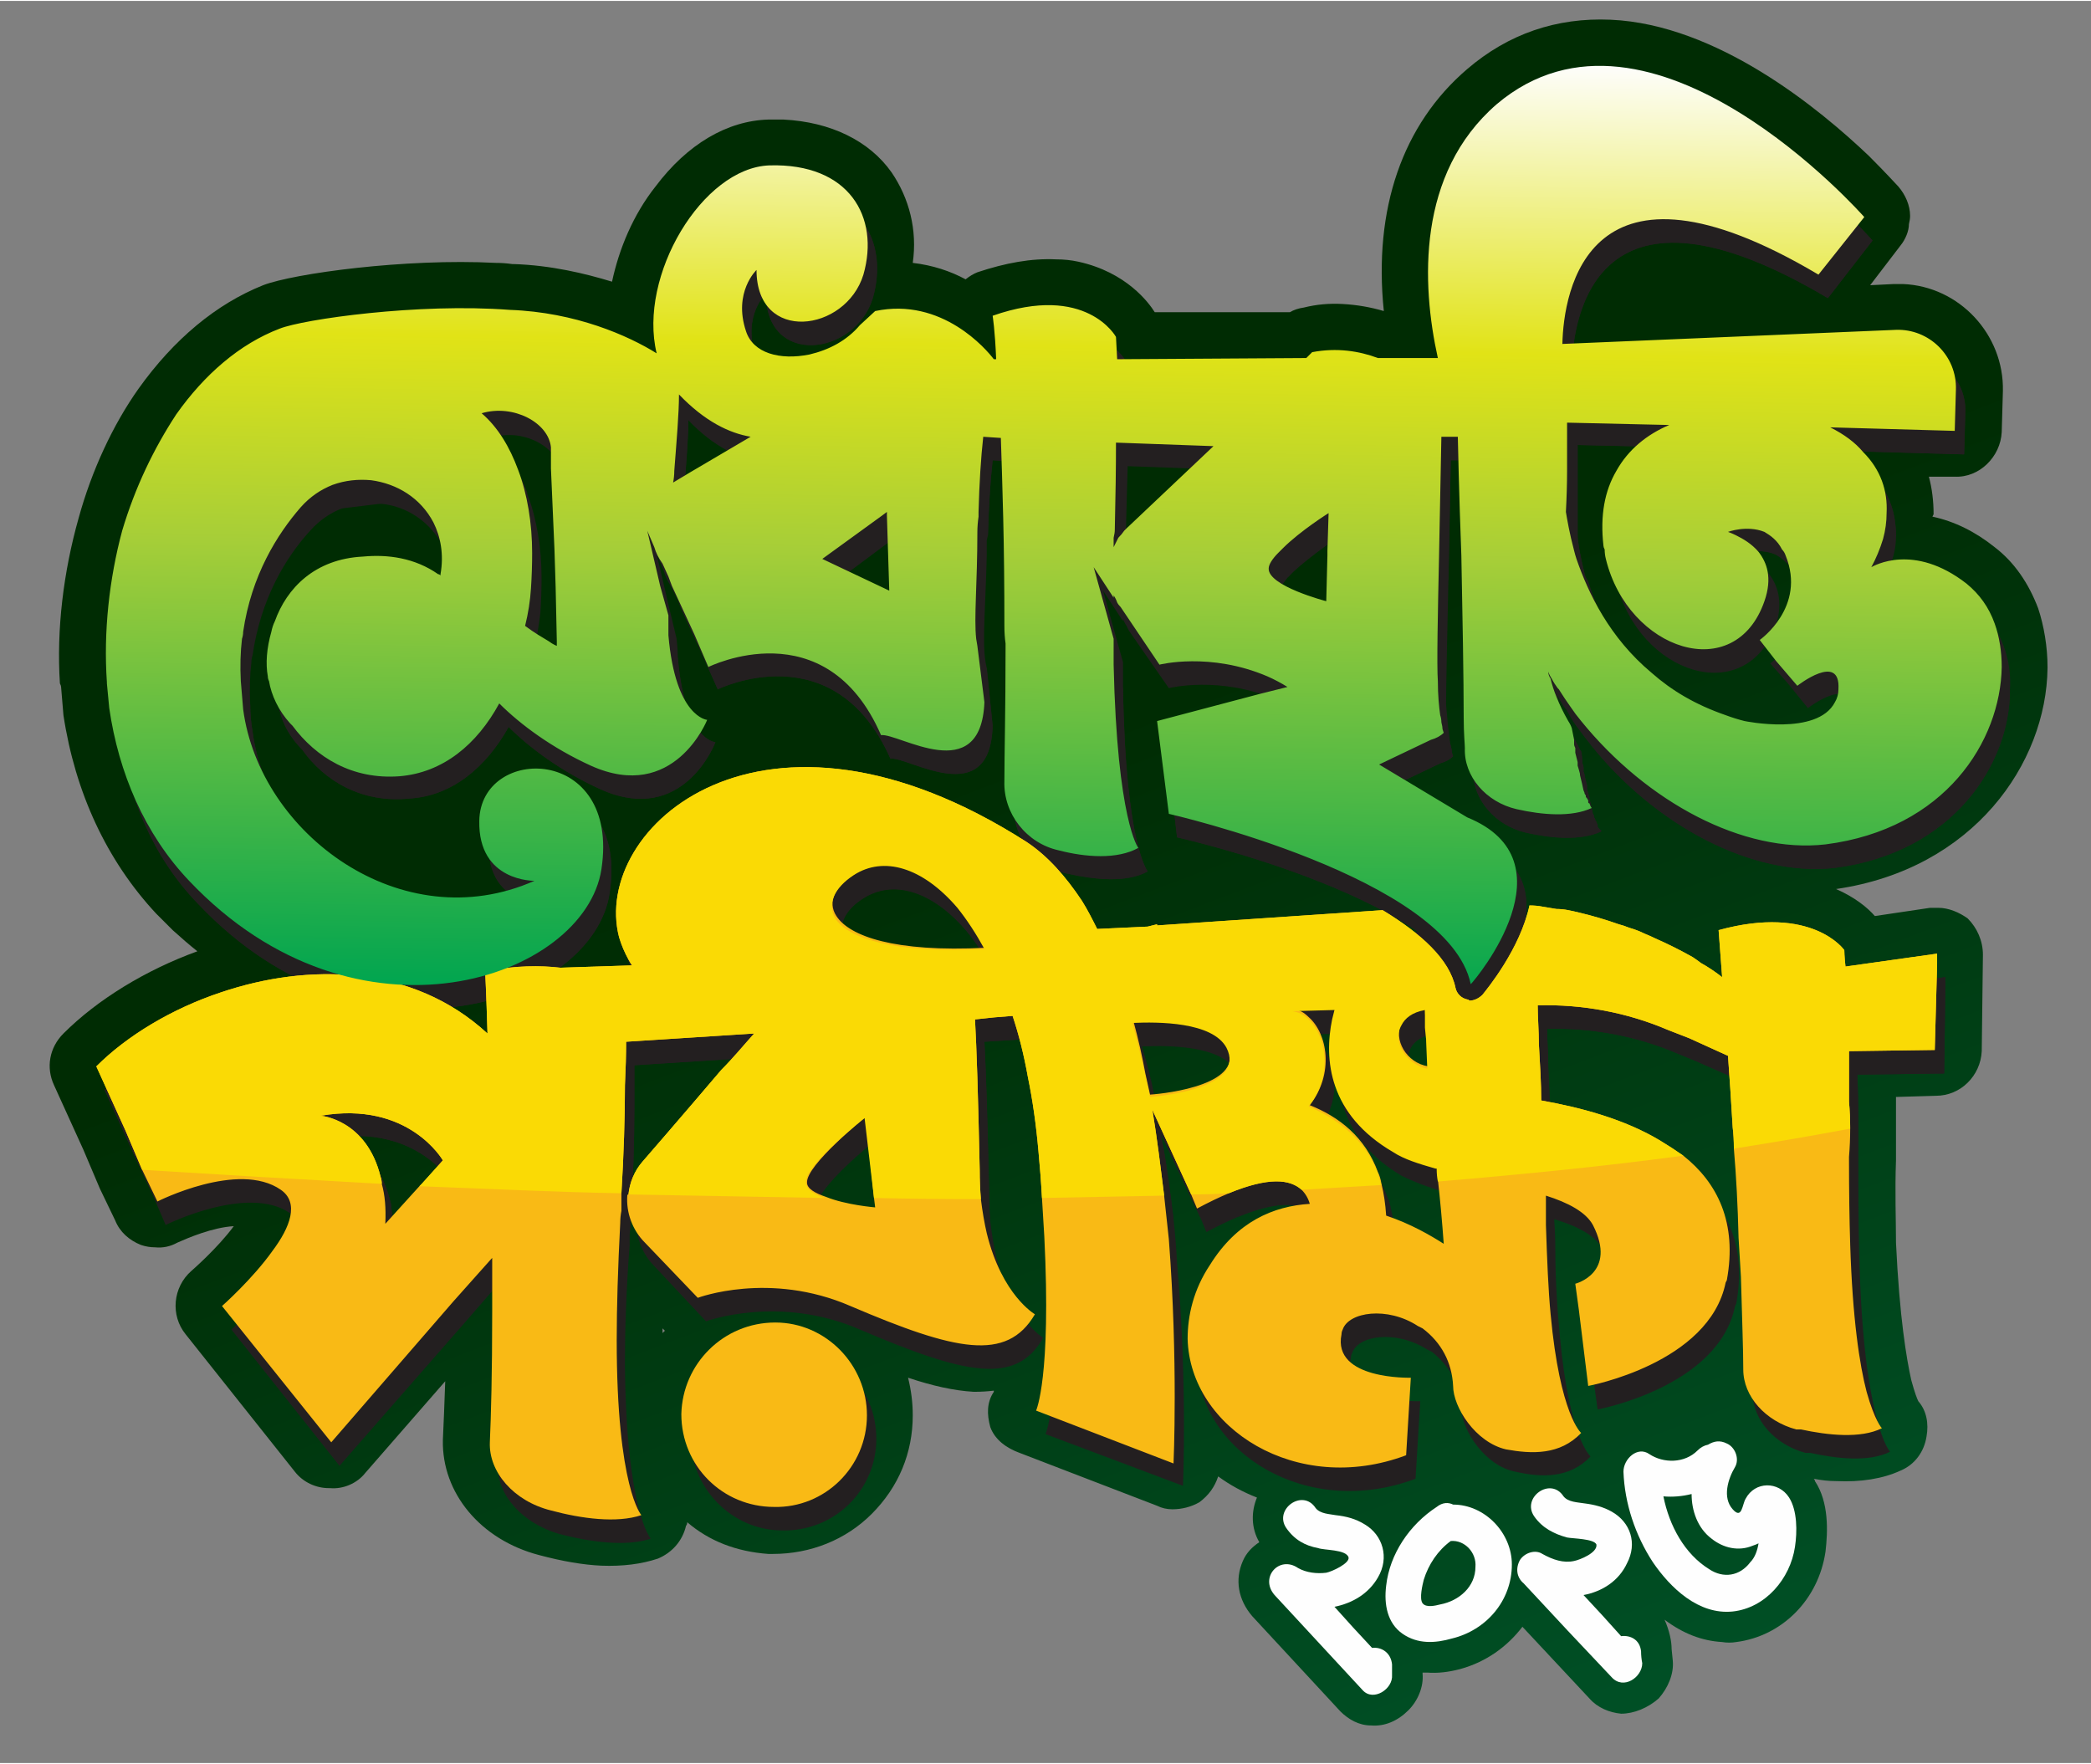 <svg version="1.2" xmlns="http://www.w3.org/2000/svg" viewBox="7 35 178 150" width="179" height="151"><rect x="7" y="35" width="178" height="150" fill="#808080" stroke="none"/><defs><linearGradient id="P" gradientUnits="userSpaceOnUse"/><linearGradient id="g1" x2="1" href="#P" gradientTransform="matrix(-37.338,-96.769,110.09,-42.477,51.61,226.822)"><stop stop-color="#005329"/><stop offset="1" stop-color="#002c03"/></linearGradient><linearGradient id="g2" x2="1" href="#P" gradientTransform="matrix(0,.027,0,0,132.198,118.732)"><stop stop-color="#fefefe"/><stop offset=".31" stop-color="#e1e316"/><stop offset=".53" stop-color="#a6ce38"/><stop offset="1" stop-color="#00a550"/></linearGradient><linearGradient id="g3" x2="1" href="#P" gradientTransform="matrix(-1.207,80.645,-163.219,-2.442,116.831,39.612)"><stop stop-color="#fefefe"/><stop offset=".31" stop-color="#e1e316"/><stop offset=".53" stop-color="#a6ce38"/><stop offset="1" stop-color="#00a550"/></linearGradient></defs><style>.a{fill:url(#g1)}.b{fill:#231f20}.c{fill:#f9ba15}.d{fill:#fada05}.e{fill:url(#g2)}.f{fill:url(#g3)}.g{fill:#fefefe}</style><path class="a" d="m181.3 91.7c0-1.7-0.3-3.5-0.8-5-0.8-2.1-2-3.9-3.7-5.2q-2.5-2-5.3-2.6l0.1-0.2q0-1.7-0.4-3.2h2.2c2.1 0.1 3.9-1.7 4-3.8l0.1-3.5c0.1-4.8-3.7-8.9-8.5-9.1q-0.4 0-0.8 0l-2 0.1 2.6-3.4c0.4-0.5 0.7-1.2 0.7-1.8q0.1-0.4 0.1-0.7c0-0.9-0.4-1.8-1-2.5-0.1-0.1-1-1.1-2.5-2.6-4.2-4-12.9-11.2-22-11.6-4.6-0.2-8.7 1.2-12.2 4.2-5.5 4.7-8 11.9-7.1 20.6q-1.7-0.5-3.5-0.6-1.7-0.1-3.3 0.3-0.7 0.1-1.2 0.4h-11.5c-0.5-0.8-2.4-3.4-6.5-4.3q-0.9-0.2-1.9-0.2c-2.1-0.1-4.3 0.3-6.7 1.1q-0.5 0.2-1 0.6c-1.3-0.7-2.8-1.2-4.5-1.4 0.4-2.8-0.3-5.5-1.8-7.7-1.9-2.7-5.2-4.3-9.2-4.5q-0.6 0-1.3 0c-3.5 0.1-6.9 2.1-9.6 5.7-1.9 2.4-3.1 5.3-3.7 8.1-2.3-0.7-5.2-1.4-8.4-1.5q0 0-0.1 0-0.7-0.1-1.4-0.1c-7.7-0.4-17.2 0.9-19.8 1.9-4 1.6-7.6 4.6-10.6 8.8-2.2 3.1-4 7-5.1 11-1.3 4.6-1.9 9.5-1.6 14.1q0.1 0.2 0.1 0.3 0.1 1.2 0.2 2.4c1 6.6 3.7 12.4 7.9 16.9q0.7 0.7 1.4 1.4 1.1 1 2.1 1.8c-4.4 1.6-8.5 4.1-11.4 7-1.2 1.2-1.5 2.9-0.8 4.4l2.5 5.5 1.4 3.3 1.3 2.7c0.4 1 1.2 1.7 2.2 2.1q0.6 0.2 1.2 0.2 1 0.1 1.9-0.4c0.9-0.4 3-1.3 4.8-1.4-1.4 1.9-3.6 3.8-3.6 3.8-1.6 1.4-1.8 3.8-0.5 5.4l9.3 11.7c0.7 0.9 1.8 1.4 2.9 1.4h0.1c1.1 0.1 2.3-0.4 3-1.3l6.8-7.8q-0.1 2.9-0.2 5c-0.1 4.5 3.2 8.5 8.2 9.8q3 0.8 5.3 0.9 2.7 0.1 4.8-0.6c1.2-0.5 2.1-1.5 2.4-2.8q0.1-0.1 0.1-0.3 2.8 2.4 6.9 2.7 0.2 0 0.4 0c3.2 0 6.2-1.2 8.4-3.4 2.3-2.3 3.5-5.2 3.5-8.4q0-1.6-0.4-3.2c2.1 0.7 3.9 1.1 5.6 1.2q0.9 0 1.7-0.1 0 0.1 0 0.1c-0.6 0.9-0.6 1.9-0.3 3 0.4 1.1 1.4 1.8 2.5 2.2l11.7 4.5q0.6 0.3 1.3 0.3c0.8 0 1.6-0.2 2.3-0.6 0.8-0.6 1.3-1.3 1.6-2.2q1.5 1.1 3.3 1.8c-0.5 1.2-0.5 2.6 0.2 3.8-0.6 0.4-1.1 0.9-1.4 1.6-0.7 1.6-0.4 3.3 0.8 4.7l7.5 8.1c0.7 0.7 1.6 1.2 2.6 1.2 1.2 0.1 2.3-0.4 3.2-1.3 0.8-0.8 1.3-2 1.2-3.1v-0.1q0.2 0 0.4 0 1.3 0.1 2.8-0.3c2.2-0.6 4-1.9 5.3-3.6l5.7 6.1c0.7 0.8 1.7 1.2 2.7 1.3 1.1 0 2.3-0.5 3.2-1.3 0.8-0.9 1.3-2.1 1.2-3.2l-0.1-1c0-0.7-0.2-1.6-0.6-2.5 1.6 1.2 3.2 1.8 4.9 1.9q0.6 0.1 1.2 0c3.9-0.5 7-3.6 7.6-7.7 0.2-1.7 0.3-4.2-0.9-6q0-0.1-0.1-0.2 1 0.2 1.9 0.2c2.1 0.1 4-0.2 5.5-0.9 1.2-0.5 2-1.6 2.2-2.9 0.2-1.1 0-2.2-0.7-3-0.1-0.2-0.3-0.7-0.6-1.8-0.4-1.8-1-5.3-1.3-11.7 0-2-0.1-4.3 0-7v-0.2-2.6c0 0 0-2.5 0-2.6l3.4-0.1c2.1 0 3.8-1.7 3.9-3.8l0.1-8.2c0-1.2-0.5-2.3-1.3-3.1-0.7-0.5-1.6-0.9-2.5-0.9q-0.3 0-0.7 0l-4.7 0.7c-0.6-0.7-1.7-1.6-3.3-2.3 11.7-1.7 17.9-10.7 18-18.8v-0.1zm-117.9 56.7q0-0.2 0-0.4l0.1 0.1q0 0 0.1 0.1-0.1 0.1-0.2 0.2z"/><path class="b" d="m73.8 149.5c-4.4-0.1-7.9 3.4-8 7.8 0 4.3 3.5 7.9 7.8 7.9 4.4 0.1 8-3.4 8-7.8 0-4.4-3.5-7.9-7.8-7.9z"/><path class="b" d="m165.3 142.8q-0.1-3.1-0.1-7.2v-0.2q0-1.3 0-2.5 0-1.1 0-2.2 0-2.3-0.1-4.3l7.4-0.1 0.1-7.4v-0.8l-7.8 1.1c0-0.9 0-1.4 0-1.4 0 0-2.7-3.9-10.7-1.7 0 0 0.1 1.4 0.3 4-6.2-4.5-13.7-6.7-21.3-6.2l-26.8 1.8v-0.1q-0.5 0.1-0.8 0.2l-4.3 0.2c-0.4-0.8-0.9-1.7-1.3-2.4-1.4-2.1-2.9-3.8-4.7-5-22.5-14.5-37.1-1.2-34.7 8.1q0.3 1 0.7 1.9 0.2 0.2 0.3 0.4l-6 0.3c-1.7-0.2-3.8-0.2-6.4 0.3 0 0 0.1 1.9 0.2 5.3-6.4-5.9-15.3-6-22.7-3.5-4.3 1.4-8 3.7-10.7 6.3l2.5 5.5 1.5 3.2 1.2 2.8c0 0 7-3.5 10.6-1 1.6 1.1 0.7 3.2-0.7 5.2-1.8 2.4-4.3 4.7-4.3 4.7l9.2 11.6 10.5-12 3.3-3.8q0 1.8 0 3.7 0 0.5 0 0.9c-0.1 5.4-0.1 8.9-0.3 11.2-0.1 2.5 2.1 4.9 5.2 5.8 2.7 0.7 5.7 1.1 7.8 0.4 0 0-2.1-2.3-2.2-14.9 0-2.8 0.1-6.2 0.4-10.1q0-0.4 0-0.9 0.1-0.7 0.1-1.5c0.2-3.3 0.3-6.5 0.3-9.2q0-2.1 0-3.7l11-0.7c-0.9 1-1.8 2.1-2.8 3.1-3.4 4-6.7 7.8-6.7 7.8-0.7 0.8-1.2 1.8-1.3 2.7q0 0.1 0 0.2c-0.1 1.4 0.4 2.9 1.5 4l4.4 4.7c0 0 6.2-2.3 13.1 0.7 8.9 3.8 13.3 4.8 15.6 0.7 0 0-2.7-1.6-4-6.9q-0.3-1.3-0.5-3-0.1-1.1-0.1-2.4-0.1-4.6-0.2-7.9-0.1-3.1-0.2-5 1.7-0.1 3.2-0.2 0.8 2.4 1.3 5.2 0.6 2.9 0.9 6.3 0.2 2.1 0.3 4 0.1 1.7 0.2 3.3c0.6 12-0.7 14.8-0.7 14.8l11.7 4.4c0 0 0.4-8.6-0.5-19q-0.1-1.8-0.3-3.7c-0.3-2.4-0.6-4.9-1.1-7.3l3.4 7.2 0.5 1.2q1.5-0.8 2.7-1.3c3.4-1.4 5.2-1.2 6.1-0.3q0.5 0.5 0.8 1.2c-3.1 0.2-6.2 1.5-8.5 5.2-1.4 2.1-2 4.3-1.9 6.3 0.2 7.6 9.3 13.4 18.6 9.9l0.4-6.6c0 0-6.7 0.2-5.9-3.7q0-0.2 0.1-0.4c0.5-1.5 3.7-2 6.4-0.3q0.2 0.1 0.4 0.2c1.5 1.2 2.5 2.9 2.5 4.8v0.1c0.1 1.8 2 4.8 4.6 5.3 2.2 0.5 4.6 0.6 6.4-1.3 0 0-1.8-1.5-2.6-10.1-0.2-2.1-0.4-4.6-0.4-7.6q0-1.2-0.1-2.5c2 0.6 3.5 1.4 4.1 2.5 2.1 4.1-1.5 5-1.5 5l0.2 2.2 0.9 6.5c0 0 10.3-1.9 11.7-8.8l0.1-0.2c0.9-4.9-0.8-8.3-3.7-10.6q-1-0.7-2-1.3c-3-1.8-6.8-2.8-10.1-3.4-0.1-1.4-0.1-3.1-0.2-4.8 0-1.2-0.1-2.3-0.1-3.3 3.8-0.1 7.6 0.6 11.1 2.1l1.7 0.7 3.4 1.5q0.2 2.7 0.4 6 0.1 0.9 0.1 1.9 0.2 3.5 0.4 7.6 0.1 1.8 0.2 3.3c0.1 3.6 0.2 6.2 0.2 7.9 0 2.3 1.9 4.4 4.5 5.1q0.2 0 0.4 0c2.3 0.5 5 0.8 6.8-0.1 0 0-0.6-0.6-1.2-3.1-0.6-2.3-1.2-6.2-1.4-12.6zm-124.7-1.7q0-2-0.3-3.4 0-0.3-0.1-0.6c-1.2-4.9-5.1-5.3-5.1-5.3 7.5-1.2 10.4 3.9 10.4 3.9l-1.8 2-0.2 0.1zm41.7-1.3c0 0-2.5-0.3-4.2-0.9-0.9-0.3-1.6-0.7-1.6-1.2-0.1-1.6 4.9-5.6 4.9-5.6l0.8 6.9zm-3.3-24.8c-0.8-1.2-0.1-2.6 1.6-3.7 2.5-1.5 5.8-0.6 8.7 2.9q1.2 1.4 2.4 3.4c-7.8 0.5-11.6-0.9-12.7-2.6zm26.7 15.2q-0.2-0.9-0.4-1.8-0.4-2.2-1.1-4.4c2.2-0.2 6.8-0.2 8 2 1.7 3.3-5 4.1-6.5 4.2zm25 12.7c-1.1-0.7-2.9-1.7-4.9-2.4q-0.1-1.5-0.4-2.7-0.1-0.6-0.3-1c-1.1-3-3.3-4.7-5.9-5.7 2.2-2.7 1.5-6.1 0-7.5q-0.6-0.6-1.3-0.7l3.6-0.1q-0.2 0.4-0.2 0.9c-0.7 3.3-0.4 8.1 5.1 11.2 1 0.6 2.2 1 3.6 1.4q0.1 0 0.1 0.1 0.1 0.5 0.1 1 0.2 2.7 0.5 5.5zm-3.6-18.8c0.3-0.6 0.9-1 2-1.2 0 0.6 0.1 1.1 0.1 1.4 0.1 2.3-0.1-0.8 0.2 3.5-1.9-0.3-3.1-2.3-2.3-3.7z"/><path class="b" d="m165.1 126.4l7.4-0.1 0.1-7.4v-0.8l-7.8 1.1c0-0.9 0-1.4 0-1.4 0 0-2.7-3.9-10.7-1.7 0 0 0.1 1.4 0.3 4-6.2-4.5-13.7-6.7-21.3-6.2l-26.8 1.8v-0.1q-0.5 0.1-0.8 0.2l-4.3 0.2c-0.4-0.8-0.9-1.7-1.3-2.4-1.4-2.1-2.9-3.8-4.7-5-22.5-14.5-37.1-1.2-34.7 8.1q0.3 1 0.7 1.9 0.2 0.2 0.3 0.4l-6 0.3c-1.7-0.2-3.8-0.2-6.4 0.3 0 0 0.1 1.9 0.2 5.3-6.4-5.9-15.3-6-22.7-3.5-4.3 1.4-8 3.7-10.7 6.3l2.5 5.5 1.5 3.2c6.4 0.5 13.2 0.9 20.4 1.3q0-0.3-0.1-0.6c-1.2-4.9-5.1-5.3-5.1-5.3 7.5-1.2 10.4 3.9 10.4 3.9l-1.8 2-0.2 0.1c5.6 0.3 11.3 0.5 17.2 0.7 0.2-3.3 0.3-6.5 0.3-9.2q0-2.1 0-3.7l11-0.7c-0.9 1-1.8 2.1-2.8 3.1-3.4 4-6.7 7.8-6.7 7.8-0.7 0.8-1.2 1.8-1.3 2.7 5.5 0.2 11.2 0.3 16.8 0.4-0.9-0.3-1.6-0.8-1.6-1.3-0.1-1.5 5-5.6 5-5.6l0.8 6.9q4.5 0.1 9.1 0-0.1-1.1-0.1-2.4-0.1-4.6-0.2-7.9-0.1-3.1-0.2-5 1.7-0.1 3.2-0.2 0.8 2.4 1.3 5.2 0.6 2.9 0.9 6.3 0.2 2.1 0.3 4 5.2-0.1 10.4-0.2c-0.3-2.4-0.6-4.9-1.1-7.3l3.4 7.2q1.6-0.1 3.2-0.1c3.4-1.4 5.2-1.2 6.1-0.3q3.5-0.2 6.8-0.4-0.1-0.5-0.3-1c-1-2.9-3.3-4.7-5.8-5.7 2.1-2.6 1.5-6 0-7.5q-0.6-0.5-1.4-0.6l3.6-0.1q-0.1 0.4-0.2 0.8c-0.7 3.4-0.3 8.1 5.1 11.3 1 0.5 2.3 1 3.7 1.4q0 0 0.1 0 0 0.5 0.1 1.1c7.2-0.6 14.2-1.3 20.9-2.2q-1-0.7-2-1.3c-3-1.8-6.8-2.8-10.1-3.4-0.1-1.4-0.1-3.1-0.2-4.8 0-1.2-0.1-2.3-0.1-3.3 3.8-0.1 7.6 0.6 11.1 2.1l1.7 0.7 3.4 1.5q0.2 2.7 0.4 6 0.1 0.9 0.1 1.9 5.1-0.8 9.8-1.8 0-1.1 0-2.2 0-2.3-0.1-4.3zm-86.2-11.3c-0.8-1.2-0.1-2.7 1.6-3.7 2.5-1.6 5.8-0.7 8.8 2.8q1.2 1.5 2.3 3.5c-7.8 0.4-11.6-0.9-12.7-2.6zm26.7 15.2q-0.1-0.9-0.3-1.8-0.5-2.3-1.1-4.5c2.2-0.1 6.8-0.1 8 2.1 1.7 3.3-5.1 4.1-6.6 4.2zm21.5-6.2c0.3-0.5 0.9-1 2-1.2 0 0.7 0 1.1 0 1.5 0.1 2.3 0-0.9 0.2 3.4-1.8-0.3-3-2.3-2.2-3.7z"/><path class="b" d="m133 120.7z"/><path class="b" d="m177.6 90c-0.5-1.4-1.3-2.6-2.4-3.4-4.5-3.5-7.9-1.5-8.1-1.4q0.6-1.1 0.9-2.4 0.4-1.1 0.4-2.2c0-1.9-0.5-3.7-2-5.2q-1-1.2-2.8-2.1l10.6 0.3 0.1-3.6c0.1-2.8-2.3-5.1-5.1-5l-28.4 1.2c0.1-4.4 2.1-17.6 21.8-5.9l3.8-4.9c0 0-18.1-20.8-31.2-9.6-6.9 5.8-6.4 15.3-5.1 21.6h-5c-1.6-0.6-3.5-0.9-5.6-0.5l-0.5 0.5-16.1 0.1q-0.1-1.9-0.1-1.9c0 0-2.6-4.6-10.5-1.8 0 0 0.1 1.2 0.3 3.7h-0.2c-0.6-0.8-4.5-5.3-10.2-4.1l-1.2 1.2c-1.2 1.3-2.7 2.1-4.3 2.5-2.5 0.5-4.8-0.1-5.4-2-1.1-3.3 0.9-5.2 0.9-5.2 0 6.3 7.6 5.3 9.1 0.4 1.4-4.9-1.2-9.5-8-9.3-5.7 0.2-11.2 9.4-9.6 15.9-2.4-1.4-6.9-3.4-12.5-3.6-7.8-0.6-17.6 0.8-19.6 1.6-3.4 1.3-6.4 3.9-8.8 7.3-2 2.8-3.5 6.2-4.6 9.9-1.1 4.1-1.7 8.6-1.3 12.9v0.1q0.1 1 0.2 2.1c0.8 5.5 2.9 10.7 6.8 14.7 14.3 15.1 33.7 8.3 35-1 1.6-10.6-10.2-10.6-10.3-4.1-0.1 5.2 4.7 5.1 4.7 5.1-11.3 4.9-23.4-4.1-24.8-14.7q-0.2-1.1-0.2-2.3-0.1-1.9 0.1-3.6 0-0.3 0.1-0.6c0.7-4.8 2.8-8.3 4.9-10.6 0.8-0.9 1.7-1.5 2.7-1.9 1.1-0.4 2.2-0.5 3.3-0.4 2.2 0.2 4.2 1.5 5.3 3.6 0.6 1.2 0.9 2.7 0.6 4.3q0 0.1-0.1 0.2 0-0.1-0.1-0.1c-2.1-1.4-4.3-1.7-6.5-1.6-4 0.3-6.4 2.8-7.4 5.6q-0.2 0.4-0.3 0.8c-0.4 1.4-0.5 2.8-0.3 3.9q0 0.2 0.1 0.4c0.2 1.2 0.7 2.4 1.8 3.6q0.1 0.1 0.2 0.2c1.9 2.7 5.1 4.6 9.1 4.2 3.7-0.2 6.6-2.7 8.5-6.1 1.8 1.8 4.5 3.8 7.8 5.3 7.1 3.2 9.8-4 9.8-4 0 0-2.6-0.1-3.2-7.2q0-0.7-0.1-1.6l-0.6-2.5-1.1-4.7 0.6 1.4q0.2 0.7 0.6 1.3l0.6 1.2 0.3 0.8 1.9 4.1 1.2 2.7c0 0 9.9-4.9 14.7 5.9 1.5-0.2 8.5 4.5 8.7-2.8l-0.5-4.9-0.1-0.5c-0.3-1.8 0-4.7 0.1-9.1q0-0.6 0-1.3l0.1-0.4q0.1-3.7 0.4-6.4l1.4 0.1q0.2 2.9 0.3 6.8 0.1 4.1 0.1 9.2 0 0.7 0 1.5 0 0.2 0 0.4c0.1 5.4 0 9 0 11.3-0.1 2.8 1.8 5.3 4.6 5.9 2.3 0.5 5 0.8 6.8-0.2 0 0-1.9-2.3-2.1-15.6q0-0.1 0-0.3 0-0.9 0-1.9l-1.7-6.1 1.7 2.6v-0.2q0.1 0.3 0.3 0.6 0.1 0.2 0.2 0.4l3.4 4.9c0 0 4.3-1.1 9.2 1q0.8 0.4 1.7 0.8l-2.4 0.7-8.7 2.3 0.9 7.9c0 0 23.9 5.3 25.8 14.5 0.5-0.5 8.8-10.5-0.3-14.2l-7.5-4.5 4.4-2.1q0.7-0.2 1.1-0.6 0 0-0.1-0.3 0-0.2-0.1-0.6-0.1-0.3-0.1-0.6c-0.1-0.7-0.2-1.7-0.3-2.9 0-1.3 0.1-6 0.2-10.6 0.1-5.1 0.2-10 0.2-10.2h1.4c0 0.1 0.1 4.8 0.2 10.1 0.1 5 0.2 10.6 0.3 13.8 0 1.4 0 2.3 0 2.6 0 2.4 1.9 4.6 4.5 5.2 2.2 0.5 4.7 0.7 6.4-0.1v-0.1q-0.1 0-0.3-0.3 0-0.1 0-0.1 0 0 0-0.1-0.1-0.1-0.1-0.2 0-0.1-0.1-0.1 0-0.1 0-0.1 0-0.1-0.1-0.2 0-0.2-0.1-0.3-0.1-0.5-0.3-1.3 0-0.1 0-0.1-0.1-0.4-0.2-0.7 0-0.2 0-0.3-0.1-0.4-0.2-0.8 0-0.2-0.1-0.4 0-0.2 0-0.3 0-0.2-0.1-0.4 0-0.5-0.1-1-0.2-0.3-0.3-0.6c-0.8-1.4-1.3-2.8-1.6-3.6q-0.1-0.3-0.1-0.6 0.1 0.3 0.3 0.6 0.2 0.4 0.5 0.7 0 0.1 0.1 0.2 0.4 0.8 0.9 1.4 0.5 0.7 1 1.3c5.5 6.9 13.8 11.3 20.8 10.5 10.1-1.3 14.9-8.9 14.9-15.1 0.1-1.3-0.1-2.6-0.5-3.7zm-13.5 6.7c-1.5 2.8-7.7 1.5-7.7 1.5q-0.8-0.2-1.6-0.5c-2.5-0.8-4.6-2.1-6.3-3.5-3.6-3.1-5.4-6.9-6.3-9.8q-0.2-0.3-0.3-0.6c-0.4-1.6-0.6-2.8-0.6-3.3v-0.1q0-1.9 0-3.5 0-2.3 0-4.1l8.7 0.2c-1.9 0.9-3.5 2.2-4.5 3.9-1 1.7-1.4 3.8-1.1 6.4q0 0.1 0.1 0.3 0 0.4 0.1 0.8c1.9 7.9 11 10.8 13.6 3.6 0.6-1.9 0.1-3.3-0.6-4.2-0.6-0.7-1.3-1.1-1.9-1.4-0.4-0.2-0.7-0.3-0.7-0.3 0 0 1.6-0.6 3.1 0 0.5 0.3 1.1 0.7 1.6 1.5q0.1 0.3 0.2 0.5c1.8 4.4-2.2 7.3-2.2 7.3l1.5 1.7 1.7 2.1c0 0 3.8-2.9 3.5 0.3q0 0.7-0.3 1.1zm-6.5-12.8c-0.6-0.7-1.3-1.1-1.9-1.4q-5.4 0.7-11.2 1.2 0 0.4 0.1 0.8c1.9 7.8 11 10.8 13.6 3.6 0.6-2 0.1-3.3-0.6-4.2zm0 0c-0.6-0.7-1.3-1.1-1.9-1.4q-5.4 0.7-11.2 1.2 0 0.4 0.1 0.8c1.9 7.8 11 10.8 13.6 3.6 0.6-2 0.1-3.3-0.6-4.2zm0 0c-0.6-0.7-1.3-1.1-1.9-1.4q-5.4 0.7-11.2 1.2 0 0.4 0.1 0.8c1.9 7.8 11 10.8 13.6 3.6 0.6-2 0.1-3.3-0.6-4.2zm0 0c-0.6-0.7-1.3-1.1-1.9-1.4q-5.4 0.7-11.2 1.2 0 0.4 0.1 0.8c1.9 7.8 11 10.8 13.6 3.6 0.6-2 0.1-3.3-0.6-4.2zm0 0c-0.6-0.7-1.3-1.1-1.9-1.4q-5.4 0.7-11.2 1.2 0 0.4 0.1 0.8c1.9 7.8 11 10.8 13.6 3.6 0.6-2 0.1-3.3-0.6-4.2zm-102.4 8.1c0 0-0.3-0.1-0.7-0.4-0.5-0.3-1.2-0.8-2-1.4q0.3-1.5 0.5-3.1 0.1-1.5 0.1-3c0-2.5-0.4-5-1.2-7.1-0.7-1.9-1.7-3.6-3.1-4.8 2.7-0.9 5.7 0.8 5.9 2.8v1.9l0.2 6.8 0.1 3.3 0.2 4.5zm22.6-7.3l5.1-3.8 0.3-0.2v0.2l0.3 6.5zm-12.7-6.6q0-0.4 0.1-0.9c0.2-2.6 0.4-4.9 0.4-6.5 2.2 2.3 4.3 3.2 6.1 3.6l-5.2 3zm37.6 5.4q0-0.4 0-0.8 0-0.3 0-0.6 0.2-4.3 0.2-7.5l8.3 0.3c-3.7 3.6-7.4 7.1-7.4 7.1q-0.1 0.1-0.2 0.2-0.3 0.3-0.5 0.6-0.2 0.4-0.4 0.7zm18.1 4.6c0 0-5.1-1.3-4.9-2.7 0-0.4 0.3-0.8 0.7-1.3q0.2-0.2 0.5-0.5c1.5-1.4 3.9-3 3.9-3l-0.1 3.3v0.4zm36.7-4.2c-0.5-0.7-1.3-1.2-1.8-1.4q-5.4 0.7-11.3 1.1 0.1 0.4 0.2 0.9c1.9 7.8 11 10.7 13.5 3.5 0.7-1.9 0.2-3.2-0.6-4.1zm0 0c-0.5-0.7-1.3-1.2-1.8-1.4q-5.4 0.7-11.3 1.1 0.1 0.4 0.2 0.9c1.9 7.8 11 10.7 13.5 3.5 0.7-1.9 0.2-3.2-0.6-4.1zm0 0c-0.5-0.7-1.3-1.2-1.8-1.4q-5.4 0.7-11.3 1.1 0.1 0.4 0.2 0.9c1.9 7.8 11 10.7 13.5 3.5 0.7-1.9 0.2-3.2-0.6-4.1zm0 0c-0.5-0.7-1.3-1.2-1.8-1.4q-5.4 0.7-11.3 1.1 0.1 0.4 0.2 0.9c1.9 7.8 11 10.7 13.5 3.5 0.7-1.9 0.2-3.2-0.6-4.1zm0 0c-0.5-0.7-1.3-1.2-1.8-1.4q-5.4 0.7-11.3 1.1 0.1 0.4 0.2 0.9c1.9 7.8 11 10.7 13.5 3.5 0.7-1.9 0.2-3.2-0.6-4.1zm0 0c-0.5-0.7-1.3-1.2-1.8-1.4q-5.4 0.7-11.3 1.1 0.1 0.4 0.2 0.9c1.9 7.8 11 10.7 13.5 3.5 0.7-1.9 0.2-3.2-0.6-4.1zm0 0c-0.5-0.7-1.3-1.2-1.8-1.4q-5.4 0.7-11.3 1.1 0.1 0.4 0.2 0.9c1.9 7.8 11 10.7 13.5 3.5 0.7-1.9 0.2-3.2-0.6-4.1z"/><path class="b" d="m166.4 75.4c1.5 1.5 2 3.3 2 5.2q-4.8 0.8-10.3 1.5c-1.5-0.6-3.1 0-3.1 0 0 0 0.3 0.1 0.7 0.3q-5.4 0.7-11.2 1.2-0.1-0.2-0.1-0.3c-0.3-2.6 0.1-4.7 1.1-6.4 1-1.7 2.6-3 4.5-3.9l-8.7-0.2q0 1.8 0 4.1 0 1.6 0 3.5v0.1c0 0.5 0.2 1.7 0.6 3.3q-4.7 0.3-9.8 0.4c-0.1-5.3-0.2-10-0.2-10.1h-1.4c0 0.2-0.1 5.1-0.2 10.2q-4.7 0-9.4-0.1v-0.4l0.1-3.3c0 0-2.4 1.6-3.9 3q-0.2 0.2-0.4 0.5c-4.5-0.3-9-0.7-13.5-1.3q0.2-0.3 0.5-0.6 0.1-0.1 0.1-0.2c0 0 3.8-3.6 7.4-7.1l-8.2-0.3q-0.1 3.2-0.2 7.5 0 0.3-0.1 0.6-4.8-0.6-9.5-1.6-0.1-3.9-0.3-6.8l-1.4-0.1q-0.3 2.7-0.4 6.4c-8.8-1.8-17-2.9-24.5-3.4l5.2-3c-1.8-0.3-3.9-1.3-6.2-3.6 0 1.6-0.2 4-0.4 6.6q-5.5-0.4-10.5-0.3v-1.9c-0.2-2-3.2-3.6-5.9-2.8 1.4 1.2 2.4 2.9 3.1 4.8-4.5 0.1-8.7 0.5-12.5 0.9q-1.7 0.2-3.3 0.4c-7.8 1.1-13.9 2.7-17.9 3.9 1.1-3.7 2.6-7.1 4.6-9.9 2.4-3.4 5.4-6 8.8-7.3 2-0.8 11.8-2.2 19.6-1.6 5.6 0.2 10.1 2.2 12.5 3.6-1.6-6.5 3.9-15.7 9.6-15.9 6.8-0.2 9.4 4.4 8 9.3-1.5 4.9-9.1 5.9-9.1-0.4 0 0-2 1.9-0.9 5.2 0.6 1.9 2.9 2.5 5.4 2 1.6-0.4 3.1-1.2 4.3-2.5l1.2-1.2c5.7-1.2 9.6 3.3 10.2 4.1h0.2c-0.2-2.5-0.3-3.7-0.3-3.7 7.9-2.8 10.5 1.8 10.5 1.8q0 0 0.1 1.9l16.1-0.1 0.5-0.5c2.1-0.4 4-0.1 5.6 0.5h5c-1.3-6.3-1.8-15.8 5.1-21.6 13.1-11.2 31.2 9.6 31.2 9.6l-3.8 4.9c-19.7-11.7-21.7 1.5-21.8 5.9l28.4-1.2c2.8-0.1 5.2 2.2 5.1 5l-0.1 3.6-10.6-0.3q1.8 0.9 2.8 2.1z"/><path class="b" d="m58.9 110.9c-1.3 9.3-20.7 16.1-35 1-3.9-4-6-9.2-6.8-14.7 3.2-0.7 6.9-1.5 11.2-2.3q0 1.2 0.2 2.3c1.4 10.6 13.5 19.6 24.8 14.7 0 0-4.8 0.1-4.7-5.1 0.1-6.5 11.9-6.5 10.3 4.1z"/><path class="b" d="m67.9 98.1c0 0-2.7 7.2-9.8 4-3.3-1.5-6-3.5-7.8-5.3-1.9 3.4-4.8 5.9-8.5 6.1-4 0.4-7.2-1.5-9.1-4.2q-0.1-0.1-0.2-0.2c-1.1-1.2-1.6-2.4-1.8-3.6q-0.1-0.2-0.1-0.4c7-1.2 15.1-2.3 23.9-3 0.4 0.3 0.7 0.4 0.7 0.4v-0.4q4.7-0.4 9.5-0.6c0.6 7.1 3.2 7.2 3.2 7.2z"/><path class="b" d="m91 91.8l0.5 4.9c-0.2 7.3-7.2 2.6-8.7 2.8-4.8-10.8-14.7-5.9-14.7-5.9l-1.2-2.7c7.8-0.2 15.9 0 24.1 0.9z"/><path class="b" d="m102.6 93.5c0.2 13.3 2.1 15.6 2.1 15.6-1.8 1-4.5 0.7-6.8 0.2-2.8-0.6-4.7-3.1-4.6-5.9 0-2.3 0.1-5.9 0-11.3q4.7 0.6 9.3 1.4z"/><path class="b" d="m133 120.7c-1.9-9.2-25.8-14.5-25.8-14.5l-0.9-7.9 8.7-2.3c5.4 0.9 10.5 1.5 15.4 1.8q0 0.3 0.1 0.6 0.1 0.4 0.1 0.6 0.1 0.3 0.1 0.3-0.4 0.4-1.1 0.6l-4.4 2.1 7.5 4.5c9.1 3.7 0.8 13.7 0.3 14.2z"/><path class="b" d="m143 105.3q0.2 0.3 0.3 0.3v0.1c-1.7 0.8-4.2 0.6-6.4 0.1-2.6-0.6-4.5-2.8-4.5-5.2 0-0.3 0-1.2 0-2.6q4.6 0.3 8.9 0.3 0.1 0.3 0.3 0.6 0.1 0.5 0.1 1 0.1 0.2 0.1 0.4 0 0.1 0 0.3 0.1 0.2 0.1 0.4 0.1 0.4 0.2 0.8 0 0.1 0 0.3 0.1 0.3 0.2 0.7 0 0 0 0.1 0.2 0.8 0.3 1.3 0.1 0.1 0.1 0.3 0.1 0.1 0.1 0.2 0 0 0 0.1 0.1 0 0.1 0.1 0 0.1 0.1 0.2 0 0.1 0 0.1 0 0 0 0.1z"/><path class="b" d="m178.1 93.7c0 6.2-4.8 13.8-14.9 15.1-7 0.8-15.3-3.6-20.8-10.5 4.4 0 8.6-0.2 12.4-0.6q0.8 0.3 1.6 0.5c0 0 6.2 1.3 7.7-1.5v-0.1c5.7-0.8 10.5-1.9 14-2.9z"/><path class="c" d="m73 147.5c-4.4 0-7.9 3.5-8 7.8 0 4.4 3.5 7.9 7.9 7.9 4.3 0.1 7.9-3.4 7.9-7.8 0-4.3-3.5-7.9-7.8-7.9z"/><path class="c" d="m164.5 140.8q-0.1-3.1-0.1-7.2v-0.2q0.1-1.2 0.1-2.4 0-1.2-0.1-2.3 0-2.3 0-4.3l7.3-0.1 0.2-7.3v-0.9l-7.8 1.1c-0.1-0.9-0.1-1.4-0.1-1.4 0 0-2.7-3.9-10.7-1.7 0 0 0.1 1.4 0.3 4q-0.9-0.7-1.8-1.2-0.4-0.3-0.7-0.5-1.6-0.9-3.2-1.6-0.4-0.2-0.9-0.4-0.6-0.3-1.3-0.5-0.5-0.2-0.9-0.3-1.7-0.6-3.4-1-0.4-0.1-0.9-0.2-0.5-0.1-1-0.1-0.6-0.1-1.2-0.2-0.5-0.1-1.1-0.1c-0.8 3.7-3.6 7.1-4 7.6-0.3 0.3-0.7 0.5-1.1 0.5q-0.1-0.1-0.2-0.1c-0.5-0.1-0.9-0.5-1-1-0.5-2.4-2.9-4.6-6.2-6.6l-19.2 1.3v-0.1q-0.4 0.1-0.8 0.2l-4.3 0.2c-0.4-0.8-0.8-1.6-1.3-2.4-1.4-2.1-2.9-3.8-4.7-5-22.5-14.4-37.1-1.2-34.7 8.1q0.3 1 0.8 1.9 0.1 0.2 0.3 0.5l-6.1 0.2c-1.7-0.2-3.8-0.2-6.4 0.3 0 0 0.1 1.9 0.2 5.3-6.4-5.9-15.3-6-22.7-3.5-4.2 1.4-8 3.7-10.6 6.3l2.5 5.5 1.4 3.3 1.3 2.7c0 0 6.9-3.5 10.5-1 1.6 1.1 0.8 3.2-0.7 5.2-1.7 2.4-4.3 4.7-4.3 4.7l9.3 11.6 10.4-12 3.3-3.7q0 1.7 0 3.6 0 0.5 0 1c0 5.3-0.1 8.8-0.2 11.1-0.1 2.5 2 5 5.2 5.8 2.6 0.7 5.6 1.1 7.7 0.4 0 0-2.1-2.3-2.1-14.9 0-2.8 0.1-6.1 0.3-10q0-0.5 0.1-1 0-0.7 0-1.5c0.2-3.3 0.3-6.5 0.3-9.2q0.1-2.1 0.1-3.7l10.9-0.7c-0.9 1-1.8 2.1-2.8 3.1-3.4 4-6.7 7.8-6.7 7.8-0.7 0.8-1.1 1.8-1.2 2.8q-0.1 0-0.1 0.1c-0.1 1.4 0.4 2.9 1.5 4l4.5 4.7c0 0 6.1-2.3 13 0.7 8.9 3.8 13.3 4.8 15.7 0.7 0 0-2.8-1.6-4.1-6.9q-0.3-1.3-0.5-2.9-0.1-1.2-0.1-2.5-0.1-4.6-0.2-7.9-0.1-3.1-0.2-4.9 1.7-0.2 3.2-0.3 0.8 2.4 1.3 5.2 0.6 2.9 0.9 6.3 0.2 2.1 0.3 4 0.1 1.7 0.2 3.3c0.6 12-0.7 14.8-0.7 14.8l11.7 4.5c0 0 0.4-8.7-0.4-19.1q-0.2-1.8-0.4-3.7c-0.3-2.4-0.6-4.9-1-7.3l3.3 7.2 0.5 1.2q1.5-0.8 2.7-1.3c3.4-1.4 5.2-1.2 6.2-0.3q0.5 0.5 0.7 1.2c-3.1 0.2-6.2 1.5-8.5 5.2-1.4 2.1-1.9 4.3-1.9 6.3 0.2 7.6 9.3 13.4 18.6 9.9l0.4-6.6c0 0-6.7 0.2-5.9-3.7q0-0.2 0.1-0.4c0.5-1.5 3.8-2 6.4-0.3q0.2 0.1 0.4 0.2c1.6 1.2 2.5 2.9 2.6 4.9 0 1.8 1.9 4.8 4.5 5.4 2.2 0.4 4.6 0.5 6.4-1.4 0 0-1.8-1.5-2.6-10.1-0.2-2.1-0.3-4.6-0.4-7.6q0-1.2 0-2.5c1.9 0.6 3.4 1.4 4 2.5 2.1 4.1-1.5 5-1.5 5l0.3 2.2 0.8 6.5c0 0 10.3-1.9 11.7-8.8l0.1-0.2c0.9-4.9-0.8-8.3-3.7-10.6q-1-0.7-2-1.3c-3-1.8-6.7-2.8-10.1-3.4 0-1.4-0.1-3.1-0.2-4.8 0-1.1-0.1-2.3-0.1-3.3 3.8-0.1 7.6 0.6 11.1 2.1l1.8 0.7 3.3 1.5q0.2 2.7 0.4 6.1 0.1 0.8 0.1 1.8 0.3 3.5 0.4 7.6 0.1 1.8 0.2 3.3c0.1 3.7 0.2 6.2 0.2 7.9 0 2.3 1.9 4.4 4.5 5.1q0.2 0 0.4 0c2.3 0.5 5.1 0.8 6.9-0.1 0 0-0.6-0.6-1.3-3.1-0.6-2.3-1.2-6.2-1.4-12.6zm-124.7-1.7q0.1-2-0.3-3.4 0-0.3-0.1-0.6c-1.2-4.9-5.1-5.2-5.1-5.2 7.5-1.3 10.4 3.8 10.4 3.8l-1.8 2-0.2 0.2zm41.7-1.4c0 0-2.5-0.2-4.2-0.9-0.9-0.3-1.6-0.7-1.6-1.2-0.1-1.5 5-5.6 5-5.6l0.7 6.9zm-3.3-24.8c-0.8-1.2-0.1-2.6 1.6-3.6 2.5-1.6 5.8-0.7 8.7 2.8q1.3 1.4 2.4 3.5c-7.8 0.4-11.6-1-12.7-2.7zm26.7 15.2q-0.2-0.9-0.4-1.8-0.4-2.2-1-4.4c2.2-0.2 6.7-0.2 7.9 2 1.8 3.3-5 4.1-6.5 4.2zm25 12.7c-1.1-0.7-2.8-1.7-4.9-2.4q-0.1-1.5-0.4-2.7-0.1-0.6-0.3-1c-1.1-3-3.3-4.7-5.8-5.7 2.1-2.7 1.5-6.1-0.1-7.5q-0.6-0.6-1.3-0.7l3.6-0.1q-0.1 0.4-0.2 0.9c-0.7 3.4-0.4 8.1 5.1 11.2 1 0.6 2.2 1 3.7 1.4q0 0.1 0 0.1 0.1 0.5 0.1 1 0.3 2.7 0.5 5.5zm-3.6-18.8c0.3-0.6 1-1 2-1.2 0 0.6 0.1 1.1 0.1 1.5 0.1 2.2-0.1-0.9 0.2 3.4-1.9-0.3-3-2.3-2.3-3.7z"/><path class="d" d="m164.4 124.4l7.3-0.1 0.2-7.3v-0.9l-7.8 1.1c-0.1-0.9-0.1-1.4-0.1-1.4 0 0-2.7-3.9-10.7-1.7 0 0 0.1 1.4 0.3 4q-0.9-0.7-1.8-1.2-0.4-0.3-0.7-0.5-1.6-0.9-3.2-1.6-0.4-0.2-0.9-0.4-0.6-0.3-1.3-0.5-0.5-0.2-0.9-0.3-1.7-0.6-3.4-1-0.4-0.1-0.9-0.2-0.5-0.1-1-0.1-0.6-0.1-1.2-0.2-0.5-0.1-1.1-0.1c-0.8 3.7-3.6 7.1-4 7.6-0.3 0.3-0.7 0.5-1.1 0.5q-0.1-0.1-0.2-0.1c-0.5-0.1-0.9-0.5-1-1-0.5-2.4-2.9-4.6-6.2-6.6l-19.2 1.3v-0.1q-0.4 0.1-0.8 0.2l-4.3 0.2c-0.4-0.8-0.8-1.6-1.3-2.4-1.4-2.1-2.9-3.8-4.7-5-22.5-14.4-37.1-1.2-34.7 8.1q0.3 1 0.8 1.9 0.1 0.2 0.3 0.5l-6.1 0.2c-1.7-0.2-3.8-0.2-6.4 0.3 0 0 0.1 1.9 0.2 5.3-6.4-5.9-15.3-6-22.7-3.5-4.2 1.4-8 3.7-10.6 6.3l2.5 5.5 1.4 3.3q9.6 0.6 20.4 1.2 0-0.3-0.1-0.6c-1.2-4.9-5.1-5.2-5.1-5.2 7.5-1.3 10.4 3.8 10.4 3.8l-1.8 2-0.2 0.2c5.6 0.2 11.4 0.5 17.2 0.6 0.2-3.3 0.3-6.5 0.3-9.2q0.1-2.1 0.1-3.7l10.9-0.7c-0.9 1-1.8 2.1-2.8 3.1-3.4 4-6.7 7.8-6.7 7.8-0.7 0.8-1.1 1.8-1.2 2.8 5.5 0.1 11.1 0.2 16.7 0.3-0.9-0.3-1.5-0.7-1.6-1.3-0.1-1.5 5-5.5 5-5.5l0.8 6.8q4.5 0.1 9.1 0.1-0.1-1.2-0.1-2.5-0.1-4.6-0.2-7.9-0.1-3.1-0.2-4.9 1.7-0.2 3.2-0.3 0.8 2.4 1.3 5.2 0.6 2.9 0.9 6.3 0.2 2.1 0.3 4 5.2-0.1 10.4-0.2c-0.3-2.4-0.6-4.9-1-7.3l3.3 7.2q1.6 0 3.2-0.1c3.4-1.4 5.2-1.2 6.2-0.3q3.4-0.2 6.8-0.4-0.2-0.5-0.3-1c-1.1-2.9-3.4-4.6-5.9-5.7 2.1-2.6 1.5-6 0-7.4q-0.6-0.6-1.4-0.7l3.6-0.1q-0.1 0.4-0.2 0.8c-0.7 3.4-0.3 8.1 5.2 11.3 0.9 0.6 2.2 1 3.6 1.4q0 0 0.1 0 0 0.6 0.1 1.1c7.2-0.6 14.2-1.3 20.9-2.2q-1-0.7-2-1.3c-3-1.8-6.7-2.8-10.1-3.4 0-1.4-0.1-3.1-0.2-4.8 0-1.1-0.1-2.3-0.1-3.3 3.8-0.1 7.6 0.6 11.1 2.1l1.8 0.7 3.3 1.5q0.2 2.7 0.4 6.1 0.1 0.8 0.1 1.8 5.1-0.8 9.9-1.7 0-1.2-0.1-2.3 0-2.3 0-4.3zm-86.3-11.3c-0.7-1.2-0.1-2.6 1.6-3.7 2.5-1.6 5.8-0.7 8.8 2.8q1.2 1.5 2.3 3.5c-7.7 0.4-11.6-0.9-12.7-2.6zm26.8 15.2q-0.2-0.9-0.4-1.8-0.5-2.3-1.1-4.5c2.2-0.1 6.8-0.1 8 2.1 1.7 3.3-5.1 4.1-6.5 4.2zm21.4-6.1c0.3-0.6 0.9-1.1 2-1.3q0 1 0 1.5c0.2 2.3 0-0.9 0.2 3.5-1.8-0.4-3-2.3-2.2-3.7z"/><path class="e" d="m132.2 118.7v0.1q0 0 0-0.1z"/><path class="f" d="m176.8 88c-0.5-1.4-1.3-2.5-2.4-3.4-4.5-3.5-7.9-1.5-8.1-1.4q0.6-1.1 1-2.4 0.3-1.1 0.3-2.2c0.1-1.9-0.5-3.7-2-5.2q-1-1.2-2.8-2.1l10.6 0.3 0.1-3.5c0.1-2.9-2.3-5.2-5.1-5.1l-28.4 1.2c0.1-4.4 2.1-17.6 21.8-5.9l3.9-4.9c0 0-18.2-20.7-31.3-9.6-6.8 5.9-6.4 15.3-5 21.6h-5.1c-1.6-0.6-3.5-0.9-5.6-0.5l-0.5 0.5-16.1 0.1q-0.1-1.9-0.1-1.9c0 0-2.5-4.6-10.5-1.8 0 0 0.2 1.2 0.3 3.7h-0.2c-0.6-0.8-4.4-5.3-10.1-4.1l-1.3 1.2c-1.1 1.3-2.6 2.1-4.3 2.5-2.5 0.5-4.8-0.1-5.4-2-1.1-3.3 0.9-5.2 0.9-5.2 0 6.3 7.6 5.3 9.1 0.4 1.4-4.9-1.2-9.5-8-9.3-5.7 0.2-11.2 9.4-9.6 16-2.4-1.5-6.9-3.5-12.5-3.7-7.8-0.6-17.6 0.8-19.6 1.6-3.4 1.3-6.4 3.9-8.8 7.3-1.9 2.9-3.5 6.2-4.6 9.9-1.1 4.1-1.6 8.6-1.3 12.9v0.1q0.1 1.1 0.2 2.1c0.8 5.5 3 10.7 6.8 14.7 14.3 15.1 33.7 8.3 35.1-1 1.6-10.6-10.3-10.6-10.4-4.1-0.1 5.2 4.7 5.1 4.7 5.1-11.3 5-23.4-4-24.8-14.6q-0.1-1.2-0.2-2.4-0.1-1.9 0.1-3.6 0.1-0.3 0.1-0.6c0.7-4.8 2.9-8.3 4.9-10.6 0.8-0.9 1.7-1.5 2.7-1.9 1.1-0.4 2.2-0.5 3.3-0.4 2.2 0.3 4.2 1.5 5.3 3.6 0.6 1.2 0.9 2.7 0.6 4.4q0 0 0 0.1-0.1-0.1-0.2-0.1c-2-1.4-4.3-1.7-6.4-1.5-4.1 0.2-6.5 2.7-7.5 5.5q-0.2 0.4-0.3 0.9c-0.4 1.4-0.5 2.7-0.3 3.8q0 0.2 0.1 0.4c0.2 1.2 0.8 2.5 1.8 3.6q0.1 0.1 0.2 0.2c2 2.7 5.1 4.6 9.1 4.3 3.7-0.3 6.6-2.7 8.5-6.2 1.8 1.8 4.5 3.8 7.8 5.3 7.1 3.2 9.9-3.9 9.9-3.9 0 0-2.7-0.2-3.3-7.2q0-0.8 0-1.7l-0.7-2.5-1.1-4.7 0.6 1.4q0.2 0.7 0.7 1.4l0.5 1.1 0.3 0.8 1.9 4.1 1.2 2.8c0 0 10-5 14.7 5.8 1.5-0.2 8.5 4.5 8.8-2.8l-0.6-4.8-0.1-0.6c-0.2-1.8 0.1-4.7 0.1-9.1q0-0.6 0.1-1.3v-0.4q0.1-3.7 0.4-6.4l1.5 0.1q0.1 2.9 0.2 6.8 0.1 4.1 0.1 9.2 0 0.8 0.1 1.5 0 0.2 0 0.4c0 5.4-0.1 9-0.1 11.3-0.1 2.8 1.9 5.3 4.6 5.9 2.3 0.6 5 0.8 6.8-0.2 0 0-1.8-2.3-2.1-15.6q0-0.1 0-0.3 0-0.9 0-1.9l-1.7-6.1 1.7 2.6v-0.2q0.2 0.3 0.3 0.6 0.1 0.2 0.3 0.4l3.3 4.9c0 0 4.3-1.1 9.2 1q0.9 0.4 1.7 0.9l-2.4 0.6-8.7 2.3 1 7.9c0 0 23.8 5.4 25.7 14.5 0.5-0.5 8.8-10.5-0.3-14.2l-7.5-4.5 4.4-2.1q0.7-0.2 1.1-0.6 0 0-0.1-0.3 0-0.2-0.1-0.6 0-0.3-0.1-0.6c-0.1-0.7-0.2-1.7-0.2-2.9-0.1-1.3 0-6 0.1-10.6 0.1-5.1 0.2-10 0.2-10.2h1.4c0 0.2 0.1 4.8 0.3 10.1 0.1 5 0.2 10.6 0.2 13.8 0 1.4 0.1 2.3 0.1 2.6-0.1 2.4 1.8 4.6 4.4 5.2 2.2 0.5 4.7 0.7 6.4-0.1q-0.1-0.1-0.2-0.4-0.1 0-0.1-0.1 0 0 0-0.1 0-0.1-0.1-0.2 0-0.1-0.1-0.1 0-0.1 0-0.1 0-0.1-0.1-0.2 0-0.1-0.1-0.3-0.1-0.5-0.3-1.3 0-0.1 0-0.1-0.1-0.4-0.2-0.7 0-0.2 0-0.3-0.1-0.4-0.2-0.8 0-0.2 0-0.4-0.1-0.2-0.1-0.3 0-0.2 0-0.4-0.1-0.5-0.2-1-0.1-0.3-0.3-0.6c-0.8-1.4-1.3-2.7-1.5-3.6q-0.2-0.3-0.2-0.6 0.1 0.3 0.3 0.6 0.2 0.4 0.5 0.8 0 0 0.1 0.1 0.5 0.8 1 1.5 0.4 0.6 0.9 1.2c5.6 6.9 13.8 11.3 20.8 10.5 10.2-1.3 14.9-8.8 15-15.1 0-1.3-0.2-2.6-0.6-3.7zm-122.4 1.9c0 0-0.3-0.1-0.7-0.4-0.5-0.3-1.2-0.7-2-1.3q0.4-1.6 0.5-3.2 0.1-1.5 0.1-3c0-2.5-0.4-5-1.2-7.1-0.7-1.9-1.7-3.6-3.1-4.8 2.7-0.8 5.7 0.8 5.9 2.9v1.8l0.3 6.9 0.1 3.2 0.1 4.6zm22.6-7.4l5.1-3.7 0.4-0.3v0.3l0.2 6.4zm-12.7-6.5q0.1-0.5 0.1-1c0.2-2.6 0.4-4.9 0.4-6.5 2.2 2.3 4.3 3.3 6.1 3.6l-5.1 3zm37.5 5.5q0-0.4 0-0.8 0.1-0.4 0.1-0.7 0.1-4.3 0.1-7.4l8.3 0.3c-3.7 3.5-7.4 7-7.4 7q-0.1 0.1-0.2 0.2-0.2 0.3-0.5 0.6-0.2 0.4-0.4 0.8zm18.1 4.6c0 0-5-1.3-4.9-2.8 0-0.3 0.3-0.8 0.8-1.3q0.2-0.2 0.4-0.4c1.5-1.5 3.9-3 3.9-3l-0.1 3.2v0.4zm43.3 8.6c-1.5 2.9-7.7 1.6-7.7 1.6q-0.8-0.2-1.6-0.5c-2.6-0.9-4.6-2.1-6.3-3.6-3.6-3-5.4-6.8-6.4-9.7q-0.1-0.3-0.2-0.7c-0.4-1.5-0.6-2.7-0.7-3.3q0.1-1.9 0.1-3.5 0-2.3 0-4.1l8.7 0.2c-1.9 0.8-3.5 2.1-4.5 3.9-1 1.7-1.4 3.8-1.1 6.4q0 0.1 0.1 0.3 0 0.4 0.1 0.8c1.9 7.8 11 10.8 13.5 3.6 0.7-2 0.2-3.3-0.5-4.2-0.6-0.7-1.3-1.1-1.9-1.4-0.4-0.2-0.7-0.3-0.7-0.3 0 0 1.6-0.6 3.1 0 0.5 0.3 1.1 0.7 1.5 1.5q0.2 0.2 0.3 0.5c1.8 4.4-2.2 7.2-2.2 7.2l1.4 1.8 1.8 2.1c0 0 3.7-2.9 3.5 0.3q0 0.6-0.3 1.1z"/><path class="g" d="m123.8 175.2q-1.6-1.7-3.2-3.5c1.5-0.3 2.9-1.1 3.7-2.5 1-1.7 0.4-3.6-1.1-4.5-0.8-0.5-1.6-0.7-2.5-0.8-0.5-0.1-1.3-0.1-1.7-0.6-1.1-1.7-3.6 0.1-2.5 1.7 0.7 1 1.6 1.5 2.7 1.7 0.5 0.2 2.4 0.1 2.6 0.8 0.1 0.5-1.4 1.2-1.9 1.3-0.8 0.1-1.7 0-2.4-0.4-1.6-1.1-3.3 0.8-2 2.3q3.7 4 7.5 8.1c0.9 1 2.6-0.1 2.5-1.3q0-0.5 0-0.9c-0.1-1-0.9-1.5-1.7-1.4z"/><path class="g" d="m145 174.2q-1.6-1.8-3.2-3.5c1.6-0.3 3-1.2 3.7-2.7 0.9-1.7 0.3-3.5-1.3-4.4-0.7-0.4-1.5-0.6-2.3-0.7-0.6-0.1-1.4-0.1-1.8-0.6-1.1-1.7-3.6 0.1-2.5 1.7 0.7 1 1.7 1.5 2.8 1.8 0.5 0.1 2.3 0.1 2.5 0.6 0.1 0.7-1.4 1.3-1.9 1.4-0.9 0.2-1.8-0.1-2.7-0.6-0.6-0.4-1.5-0.1-1.9 0.5-0.4 0.7-0.3 1.5 0.3 2q3.7 4 7.5 8c1 1.1 2.6 0 2.6-1.2q-0.1-0.5-0.1-1c-0.1-1-0.9-1.4-1.7-1.3z"/><path class="g" d="m130.7 163c-0.4-0.2-0.9-0.2-1.4 0.2-2.3 1.5-4 4-4.3 6.7-0.2 1.6 0.1 3.2 1.4 4.1 1.3 0.9 2.8 0.8 4.2 0.4 2.9-0.7 5.1-3.2 5.1-6.3 0-2.7-2.3-5.1-5-5.1zm1.9 5.3c0 1.7-1.4 2.9-3 3.2-0.4 0.1-1.2 0.3-1.5-0.1-0.3-0.4 0-1.6 0.1-2 0.4-1.3 1.2-2.5 2.3-3.3 1.2-0.1 2.2 1 2.1 2.2z"/><path class="g" d="m159.3 162.4c-0.9-1.4-2.9-1.4-3.7 0.1-0.3 0.5-0.3 1.8-1.1 0.9-0.9-1-0.4-2.6 0.2-3.6 0.4-0.7 0-1.7-0.7-2-0.6-0.3-1.1-0.2-1.6 0.1q-0.5 0.1-0.9 0.5c-1.1 1.1-2.9 1.1-4.1 0.3-1-0.7-2.2 0.4-2.2 1.5 0.1 2.7 1 5.4 2.5 7.7 1.5 2.2 3.9 4.5 6.8 4.2 2.8-0.3 4.9-2.8 5.3-5.5 0.2-1.3 0.2-3.1-0.5-4.2zm-6.8 6.1c-2.1-1.3-3.4-3.7-3.9-6.2q1.2 0.1 2.4-0.2c0 1.4 0.5 2.9 1.7 3.8 1 0.8 2.3 1.1 3.5 0.6q0.3-0.1 0.5-0.2c-0.1 0.6-0.3 1.2-0.7 1.6-0.9 1.2-2.3 1.4-3.5 0.6z"/></svg>